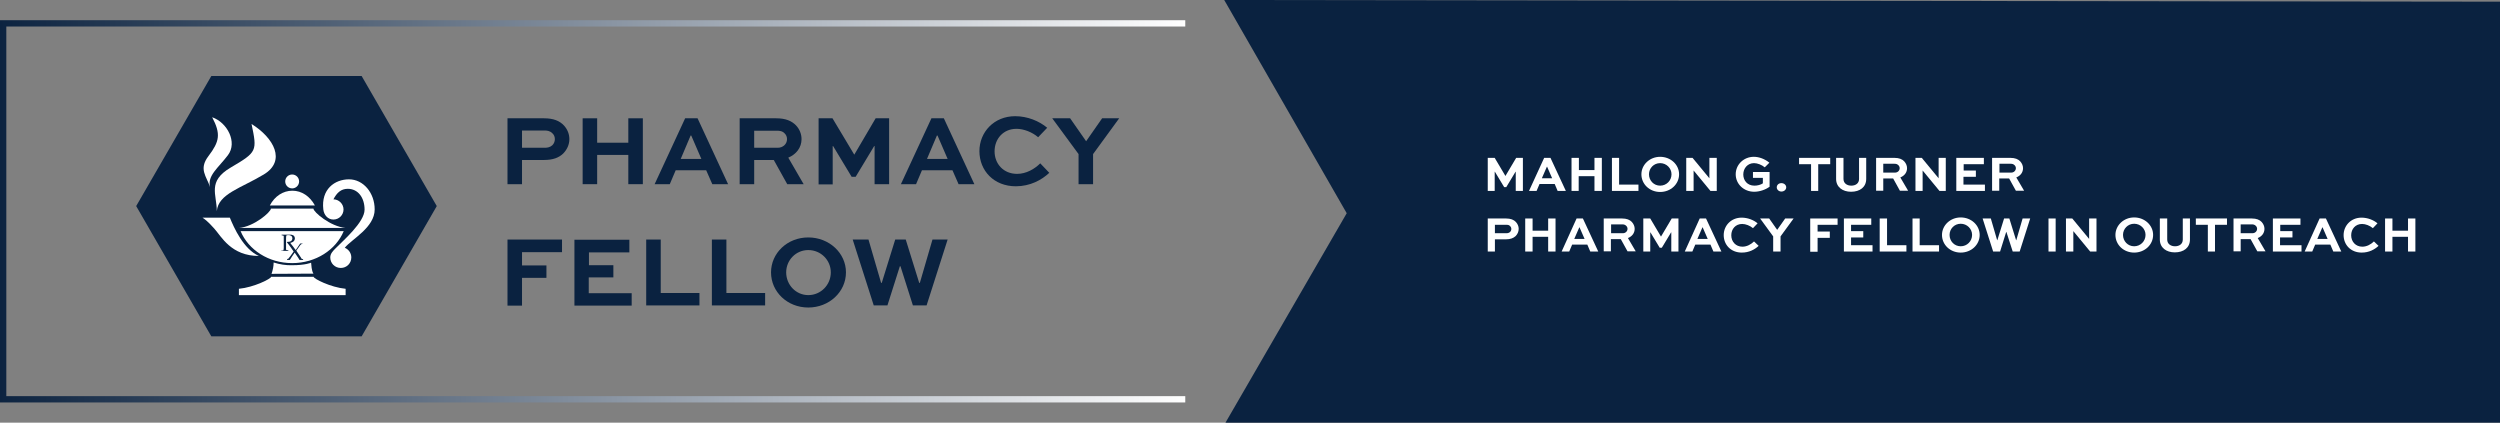 <?xml version="1.0" encoding="utf-8"?>
<!-- Generator: Adobe Illustrator 26.1.0, SVG Export Plug-In . SVG Version: 6.00 Build 0)  -->
<svg version="1.1" id="Layer_1" xmlns="http://www.w3.org/2000/svg" xmlns:xlink="http://www.w3.org/1999/xlink" x="0px" y="0px"
	 viewBox="0 0 1187.7 200.8" style="enable-background:new 0 0 1187.7 200.8;" xml:space="preserve">
<rect x="0" y="0" width="1187.7" height="200.8" fill="#808080" stroke="none"/>
<style type="text/css">
	.st0{fill:#0A2240;}
	.st1{fill:#FFFFFF;}
	.st2{fill:url(#SVGID_1_);}
	.st3{fill:none;}
	.st4{enable-background:new    ;}
</style>
<polygon class="st0" points="639.8,101.3 581.6,0 1187.7,0.8 1187.7,200.8 582.2,200.8 "/>
<polygon class="st0" points="171.8,36.1 100.4,36.1 64.7,97.9 100.4,159.8 171.8,159.8 207.5,97.9 "/>
<path class="st1" d="M114.3,109.8c3.7,8.9,13.3,15.2,24.5,15.2s20.8-6.3,24.5-15.2H114.3z M144,123.5L144,123.5h-0.8h-0.9
	c-0.2-0.3-0.4-0.7-0.6-1L140,120l-0.4,0.6c-0.5,0.7-1.2,1.7-1.9,2.9h-0.6h-0.6l-0.1-0.1v-0.3V123c0.3,0.1,0.7-0.1,0.8-0.4
	c0.1-0.2,0.4-0.5,0.8-1l1.5-2.1l-0.2-0.3c-0.2-0.3-0.6-0.8-1.1-1.6c-0.6-0.9-1.3-1.7-1.9-2.5l0.1-0.2h0.4c0.5,0,1.1-0.1,1.5-0.4
	s0.6-0.8,0.6-1.3c0-0.4-0.1-0.8-0.5-1.1c-0.4-0.3-0.8-0.4-1.3-0.4c-0.4,0-0.7,0-1.1,0.2c-0.1,0.7-0.1,1.4-0.1,2.1v3.7
	c0,0.3,0,0.5,0,0.8c0,0.1,0,0.2,0.1,0.2c0.1,0.1,0.1,0.1,0.2,0.1c0.2,0,0.5,0.1,0.7,0.1h0.1v0.3h-0.1h-1h-0.6h-1.6l0,0V119l0,0
	c0.2,0,0.5,0,0.7,0c0.1,0,0.2,0,0.2-0.1c0.1-0.1,0.1-0.1,0.1-0.2c0-0.3,0.1-0.5,0.1-0.8v-1.2v-2.6V113c0-0.3,0-0.5,0-0.8
	c0-0.1,0-0.2-0.1-0.2c-0.1-0.1-0.1-0.1-0.2-0.1c-0.2,0-0.5-0.1-0.7-0.1l0,0v-0.3l0,0c0.7,0,1.2,0,1.6,0h1.7h0.6
	c0.7-0.1,1.3,0.1,1.9,0.5c0.3,0.3,0.5,0.8,0.5,1.2c0,0.3-0.1,0.6-0.2,0.9c-0.2,0.3-0.4,0.6-0.7,0.8c-0.4,0.2-0.8,0.4-1.3,0.5
	l0.6,0.8l0.8,1l0.8,1.1c0.2,0.2,0.3,0.4,0.4,0.5l2.1-3.1h0.6h0.5l0,0v0.2l0,0c-0.2,0-0.3,0-0.5,0.1c-0.1,0.1-0.2,0.1-0.3,0.2
	s-0.4,0.4-0.7,0.9l-1,1.4l-0.4,0.5c0,0,0,0,0,0.1l2,3c0.1,0.2,0.3,0.4,0.4,0.7c0.1,0.1,0.2,0.2,0.3,0.2s0.3,0.1,0.4,0.1h0.1
	L144,123.5z"/>
<circle class="st1" cx="138.8" cy="86.2" r="3.3"/>
<path class="st1" d="M128.2,97.6h21.4c-2.4-4.4-6.3-7-10.7-7S130.5,93.2,128.2,97.6z"/>
<path class="st1" d="M163.8,117.7c3.3-4.1,14.2-9.6,14.2-18.2c0-7.9-5.4-14.3-12.2-14.3s-13.3,4.7-12.2,14.3
	c0.3,2.7,2.2,4.8,4.8,4.8c2.7,0,4.8-2.2,4.8-4.8s-2.2-4.8-4.8-4.8c1.6-3.1,3.6-5,6.8-5c4.9,0,8,4.2,8,9.9c0,6-10.3,14.8-13.8,18.4
	c-1.2,1.2-2.5,2.5-2.5,4.3c0,2.8,2.2,5,5,5s5-2.2,5-5C166.9,120.3,165.7,118.5,163.8,117.7L163.8,117.7z"/>
<path class="st1" d="M164.2,108.3h-50.7c7.2-0.6,15.2-7.6,15.2-9.2h20.2C148.9,100.7,156.9,107.6,164.2,108.3z"/>
<path class="st1" d="M148.9,130c-0.9-1.4-1-4.2-1.1-5.2c0,0-2.6,1.2-9,1.2c-3,0.1-6-0.4-8.8-1.3c0,1.8-0.4,3.7-1,5.4L148.9,130
	L148.9,130z"/>
<path class="st1" d="M109.2,103.4h-13c1.1,0.8,2.2,1.4,5.6,5.2s8,13,21.2,13C115.7,118.4,111.1,108.1,109.2,103.4L109.2,103.4z"/>
<path class="st1" d="M119.5,58.9c2.7,12.9,2.7,13.3-9.9,20.7c-11.2,6.6-6.6,12.7-6.6,20.7c0.7-8.2,11.5-10.9,22.3-17.4
	S130.1,65.5,119.5,58.9L119.5,58.9z"/>
<path class="st1" d="M100.8,55.7c4.2,8,3.5,11.5-1.8,18.5c-4.7,6.2-0.9,9.5,0.8,14.7c-1.4-5.5,3.9-9.1,8.5-15.2S108,58.2,100.8,55.7
	L100.8,55.7z"/>
<path class="st1" d="M113.5,140.2v-3c7.2-0.7,15.3-4.8,15.3-5.7H149c0,0.9,8,5,15.2,5.7v3H113.5z"/>
<linearGradient id="SVGID_1_" gradientUnits="userSpaceOnUse" x1="0" y1="920.4" x2="563.1" y2="920.4" gradientTransform="matrix(1 0 0 1 0 -820)">
	<stop  offset="0" style="stop-color:#0C2340"/>
	<stop  offset="1" style="stop-color:#FFFFFF"/>
</linearGradient>
<polygon class="st2" points="560.1,188.2 3,188.2 3,12.6 560.1,12.6 563.1,12.6 563.1,9.6 0,9.6 0,191.2 563.1,191.2 563.1,188.2 
	"/>
<rect x="236.1" y="54" class="st3" width="310.9" height="97"/>
<g class="st4">
	<path class="st0" d="M241.1,87.5V56.2h17.4c4.4,0,7.4,1.2,9.5,3.5c1.6,1.8,2.5,4,2.5,6.4c0,2.7-1.2,5.1-3,6.9c-2,1.9-4.8,3-9,3H248
		v11.5H241.1z M248,62v8.2h10.8c1.2,0,2.5-0.2,3.6-1.2c0.8-0.8,1.2-1.8,1.2-2.9c0-1.1-0.4-2.1-1.2-2.8c-1.1-1.1-2.4-1.3-3.7-1.3H248
		z"/>
	<path class="st0" d="M276.8,87.5V56.2h6.9v11.6h14.8V56.2h6.9v31.3h-6.9V73.6h-14.8v13.9H276.8z"/>
	<path class="st0" d="M325.5,56.2h5.9l14.5,31.3h-7.5l-2.9-6.6H321l-2.8,6.6h-7.2L325.5,56.2z M323.4,75.5h9.8l-4.8-11.1h-0.3
		L323.4,75.5z"/>
	<path class="st0" d="M351.4,87.5V56.2h17.4c4.5,0,7.4,1.3,9.4,3.4c1.6,1.7,2.6,4,2.6,6.5c0,4-2.5,7.2-6.3,8.8l7.3,12.6H374
		L367.6,76h-9.3v11.5H351.4z M358.3,62v8.2h11.2c2.4,0,4.4-1.7,4.4-4.1c0-1.1-0.4-2-1.1-2.7c-1.1-1.2-2.5-1.3-3.7-1.3H358.3z"/>
	<path class="st0" d="M415.5,87.5V69.4h-0.2L406.5,84h-1.9l-8.8-14.6h-0.2v18.2h-6.7V56.2h6.6l10.3,17.2h0.1L416,56.2h6.4v31.3
		H415.5z"/>
	<path class="st0" d="M442.5,56.2h5.9l14.5,31.3h-7.5l-2.9-6.6H438l-2.8,6.6H428L442.5,56.2z M440.4,75.5h9.8l-4.8-11.1h-0.3
		L440.4,75.5z"/>
	<path class="st0" d="M498.5,82.1c-3.6,3.4-9.1,6.4-15.9,6.4c-10.4,0-17.3-7.4-17.3-16.7c0-9,6.9-16.6,17-16.6
		c5.8,0,11.4,2.3,15.2,5.5l-4.3,4.5c-2.9-2.5-6.9-4-10.3-4c-6.3,0-10.4,4.8-10.4,10.7c0,5.9,4.2,10.7,10.7,10.7c4.3,0,8.3-2.3,11-5
		L498.5,82.1z"/>
	<path class="st0" d="M531.7,56.2l-12.4,17v14.3h-6.9V73.2l-12.5-17h8.5l7.6,10.9l7.6-10.9H531.7z"/>
</g>
<g class="st4">
	<path class="st0" d="M241.1,145.1v-31.3H267v6h-19v6.3h11.6v5.9H248v13.2H241.1z"/>
	<path class="st0" d="M291.3,131.8h-11.6v7.5h20.4v5.9h-27.2v-31.3H299v6h-19.2v6.1h11.6V131.8z"/>
	<path class="st0" d="M313.9,113.8v25.4h18.4v5.9H307v-31.3H313.9z"/>
	<path class="st0" d="M345.1,113.8v25.4h18.4v5.9h-25.3v-31.3H345.1z"/>
	<path class="st0" d="M384,112.8c9.9,0,17.9,7.4,17.9,16.6c0,9.3-8,16.7-17.9,16.7s-17.7-7.4-17.7-16.7
		C366.3,120.3,374,112.8,384,112.8z M384,140.2c6,0,10.7-4.9,10.7-10.8c0-5.8-4.7-10.6-10.7-10.6c-5.9,0-10.5,4.8-10.5,10.6
		C373.5,135.3,378.1,140.2,384,140.2z"/>
	<path class="st0" d="M412.6,113.8l6,20.6h0.3l6.4-20.6h5l6.4,20.6h0.3l6-20.6h7.2l-10,31.3h-6.5l-5.9-18.6h-0.3l-5.9,18.6h-6.5
		l-10-31.3H412.6z"/>
</g>
<rect x="738.3" y="73.9" class="st3" width="362.7" height="59"/>
<g class="st4">
	<path class="st1" d="M720.1,90.7v-9.1H720l-4.4,7.3h-1l-4.4-7.3h-0.1v9.1h-3.3V75h3.3l5.1,8.6h0l5.1-8.6h3.2v15.7H720.1z"/>
	<path class="st1" d="M733.6,75h3l7.3,15.7H740l-1.4-3.3h-7.2l-1.4,3.3h-3.6L733.6,75z M732.5,84.7h4.9l-2.4-5.5h-0.1L732.5,84.7z"
		/>
	<path class="st1" d="M746.6,90.7V75h3.5v5.8h7.4V75h3.5v15.7h-3.5v-7H750v7H746.6z"/>
	<path class="st1" d="M769.2,75v12.7h9.2v3h-12.6V75H769.2z"/>
	<path class="st1" d="M788.7,74.5c5,0,9,3.7,9,8.3c0,4.7-4,8.4-9,8.4c-5,0-8.9-3.7-8.9-8.4C779.8,78.3,783.7,74.5,788.7,74.5z
		 M788.7,88.2c3,0,5.4-2.4,5.4-5.4c0-2.9-2.4-5.3-5.4-5.3c-3,0-5.3,2.4-5.3,5.3C783.4,85.8,785.7,88.2,788.7,88.2z"/>
	<path class="st1" d="M815.6,75v15.7h-3l-8-9.7h0v9.7h-3.5V75h3l8,9.7h0V75H815.6z"/>
	<path class="st1" d="M838.4,79.5c-1.4-1.2-3.5-2-5.1-2c-3,0-5.1,2.4-5.1,5.4c0,2.7,1.8,5.3,5.3,5.3c1.4,0,3-0.4,4-1.1v-2.6h-4.7
		v-2.8h7.9v7c-2,1.5-4.9,2.4-7.3,2.4c-5,0-8.8-3.7-8.8-8.3c0-4.6,3.8-8.3,8.6-8.3c2.5,0,5.2,1,7.4,2.8L838.4,79.5z"/>
	<path class="st1" d="M846.3,87c1.3,0,2.3,0.9,2.3,2c0,1.1-1,2-2.3,2c-1.2,0-2.2-0.9-2.2-2C844.1,87.9,845,87,846.3,87z"/>
	<path class="st1" d="M854.7,75h14.8v3h-5.7v12.7h-3.4V78h-5.7V75z"/>
	<path class="st1" d="M886.6,75v10c0,3.9-3,6.1-7.2,6.1c-4,0-7.1-2.2-7.1-6.1V75h3.5v10c0,2.1,1.7,3.2,3.7,3.2
		c2.1,0,3.7-1.1,3.7-3.2V75H886.6z"/>
	<path class="st1" d="M891.3,90.7V75h8.7c2.2,0,3.7,0.6,4.7,1.7c0.8,0.9,1.3,2,1.3,3.2c0,2-1.2,3.6-3.2,4.4l3.7,6.3h-3.9l-3.2-5.8
		h-4.7v5.8H891.3z M894.7,77.9V82h5.6c1.2,0,2.2-0.9,2.2-2.1c0-0.5-0.2-1-0.6-1.4c-0.6-0.6-1.2-0.7-1.9-0.7H894.7z"/>
	<path class="st1" d="M924.4,75v15.7h-3l-8-9.7h0v9.7H910V75h3l8,9.7h0V75H924.4z"/>
	<path class="st1" d="M938.6,84h-5.8v3.7H943v3h-13.6V75h13.1v3h-9.6v3h5.8V84z"/>
	<path class="st1" d="M946.4,90.7V75h8.7c2.2,0,3.7,0.6,4.7,1.7c0.8,0.9,1.3,2,1.3,3.2c0,2-1.2,3.6-3.2,4.4l3.7,6.3h-3.9l-3.2-5.8
		h-4.7v5.8H946.4z M949.9,77.9V82h5.6c1.2,0,2.2-0.9,2.2-2.1c0-0.5-0.2-1-0.6-1.4c-0.6-0.6-1.2-0.7-1.9-0.7H949.9z"/>
</g>
<g class="st4">
	<path class="st1" d="M706.8,119.5v-15.7h8.7c2.2,0,3.7,0.6,4.7,1.7c0.8,0.9,1.3,2,1.3,3.2c0,1.4-0.6,2.6-1.5,3.5
		c-1,0.9-2.4,1.5-4.5,1.5h-5.3v5.8H706.8z M710.2,106.7v4.1h5.4c0.6,0,1.3-0.1,1.8-0.6c0.4-0.4,0.6-0.9,0.6-1.4c0-0.6-0.2-1-0.6-1.4
		c-0.5-0.6-1.2-0.6-1.8-0.6H710.2z"/>
	<path class="st1" d="M724.6,119.5v-15.7h3.5v5.8h7.4v-5.8h3.5v15.7h-3.5v-7h-7.4v7H724.6z"/>
	<path class="st1" d="M749,103.8h3l7.3,15.7h-3.8l-1.4-3.3h-7.2l-1.4,3.3h-3.6L749,103.8z M747.9,113.5h4.9l-2.4-5.5h-0.1
		L747.9,113.5z"/>
	<path class="st1" d="M761.9,119.5v-15.7h8.7c2.2,0,3.7,0.6,4.7,1.7c0.8,0.9,1.3,2,1.3,3.2c0,2-1.2,3.6-3.2,4.4l3.7,6.3h-3.9
		l-3.2-5.8h-4.7v5.8H761.9z M765.4,106.7v4.1h5.6c1.2,0,2.2-0.9,2.2-2.1c0-0.5-0.2-1-0.6-1.4c-0.6-0.6-1.2-0.7-1.9-0.7H765.4z"/>
	<path class="st1" d="M794,119.5v-9.1h-0.1l-4.4,7.3h-1l-4.4-7.3H784v9.1h-3.3v-15.7h3.3l5.1,8.6h0l5.1-8.6h3.2v15.7H794z"/>
	<path class="st1" d="M807.5,103.8h3l7.3,15.7h-3.8l-1.4-3.3h-7.2l-1.4,3.3h-3.6L807.5,103.8z M806.4,113.5h4.9l-2.4-5.5h-0.1
		L806.4,113.5z"/>
	<path class="st1" d="M835.5,116.8c-1.8,1.7-4.5,3.2-8,3.2c-5.2,0-8.6-3.7-8.6-8.3c0-4.5,3.5-8.3,8.5-8.3c2.9,0,5.7,1.1,7.6,2.7
		l-2.2,2.3c-1.4-1.2-3.5-2-5.1-2c-3.2,0-5.2,2.4-5.2,5.4c0,3,2.1,5.4,5.3,5.4c2.1,0,4.1-1.1,5.5-2.5L835.5,116.8z"/>
	<path class="st1" d="M852.1,103.8l-6.2,8.5v7.2h-3.5v-7.2l-6.2-8.5h4.3l3.8,5.4l3.8-5.4H852.1z"/>
	<path class="st1" d="M860,119.5v-15.7H873v3h-9.5v3.2h5.8v3h-5.8v6.6H860z"/>
	<path class="st1" d="M885.2,112.8h-5.8v3.7h10.2v3H876v-15.7H889v3h-9.6v3h5.8V112.8z"/>
	<path class="st1" d="M896.5,103.8v12.7h9.2v3H893v-15.7H896.5z"/>
	<path class="st1" d="M912,103.8v12.7h9.2v3h-12.6v-15.7H912z"/>
	<path class="st1" d="M931.5,103.3c5,0,9,3.7,9,8.3c0,4.7-4,8.4-9,8.4c-5,0-8.9-3.7-8.9-8.4C922.6,107.1,926.5,103.3,931.5,103.3z
		 M931.5,117c3,0,5.4-2.4,5.4-5.4c0-2.9-2.4-5.3-5.4-5.3c-3,0-5.3,2.4-5.3,5.3C926.2,114.6,928.5,117,931.5,117z"/>
	<path class="st1" d="M945.8,103.8l3,10.3h0.1l3.2-10.3h2.5l3.2,10.3h0.1l3-10.3h3.6l-5,15.7h-3.3l-3-9.3h-0.1l-2.9,9.3h-3.3
		l-5-15.7H945.8z"/>
	<path class="st1" d="M973.2,119.5v-15.7h3.4v15.7H973.2z"/>
	<path class="st1" d="M996,103.8v15.7h-3l-8-9.7h0v9.7h-3.5v-15.7h3l8,9.7h0v-9.7H996z"/>
	<path class="st1" d="M1013.9,103.3c5,0,9,3.7,9,8.3c0,4.7-4,8.4-9,8.4c-5,0-8.9-3.7-8.9-8.4C1005,107.1,1008.9,103.3,1013.9,103.3z
		 M1013.9,117c3,0,5.4-2.4,5.4-5.4c0-2.9-2.4-5.3-5.4-5.3c-3,0-5.3,2.4-5.3,5.3C1008.6,114.6,1010.9,117,1013.9,117z"/>
	<path class="st1" d="M1040.4,103.8v10c0,3.9-3,6.1-7.2,6.1c-4,0-7.1-2.2-7.1-6.1v-10h3.5v10c0,2.1,1.7,3.2,3.7,3.2
		c2.1,0,3.7-1.1,3.7-3.2v-10H1040.4z"/>
	<path class="st1" d="M1043.2,103.8h14.8v3h-5.7v12.7h-3.4v-12.7h-5.7V103.8z"/>
	<path class="st1" d="M1061.1,119.5v-15.7h8.7c2.2,0,3.7,0.6,4.7,1.7c0.8,0.9,1.3,2,1.3,3.2c0,2-1.2,3.6-3.2,4.4l3.7,6.3h-3.9
		l-3.2-5.8h-4.7v5.8H1061.1z M1064.5,106.7v4.1h5.6c1.2,0,2.2-0.9,2.2-2.1c0-0.5-0.2-1-0.6-1.4c-0.6-0.6-1.2-0.7-1.9-0.7H1064.5z"/>
	<path class="st1" d="M1089,112.8h-5.8v3.7h10.2v3h-13.6v-15.7h13.1v3h-9.6v3h5.8V112.8z"/>
	<path class="st1" d="M1102,103.8h3l7.3,15.7h-3.8l-1.4-3.3h-7.2l-1.4,3.3h-3.6L1102,103.8z M1100.9,113.5h4.9l-2.4-5.5h-0.1
		L1100.9,113.5z"/>
	<path class="st1" d="M1130,116.8c-1.8,1.7-4.5,3.2-8,3.2c-5.2,0-8.6-3.7-8.6-8.3c0-4.5,3.5-8.3,8.5-8.3c2.9,0,5.7,1.1,7.6,2.7
		l-2.2,2.3c-1.4-1.2-3.5-2-5.1-2c-3.2,0-5.2,2.4-5.2,5.4c0,3,2.1,5.4,5.3,5.4c2.1,0,4.1-1.1,5.5-2.5L1130,116.8z"/>
	<path class="st1" d="M1133.1,119.5v-15.7h3.5v5.8h7.4v-5.8h3.5v15.7h-3.5v-7h-7.4v7H1133.1z"/>
</g>
</svg>
